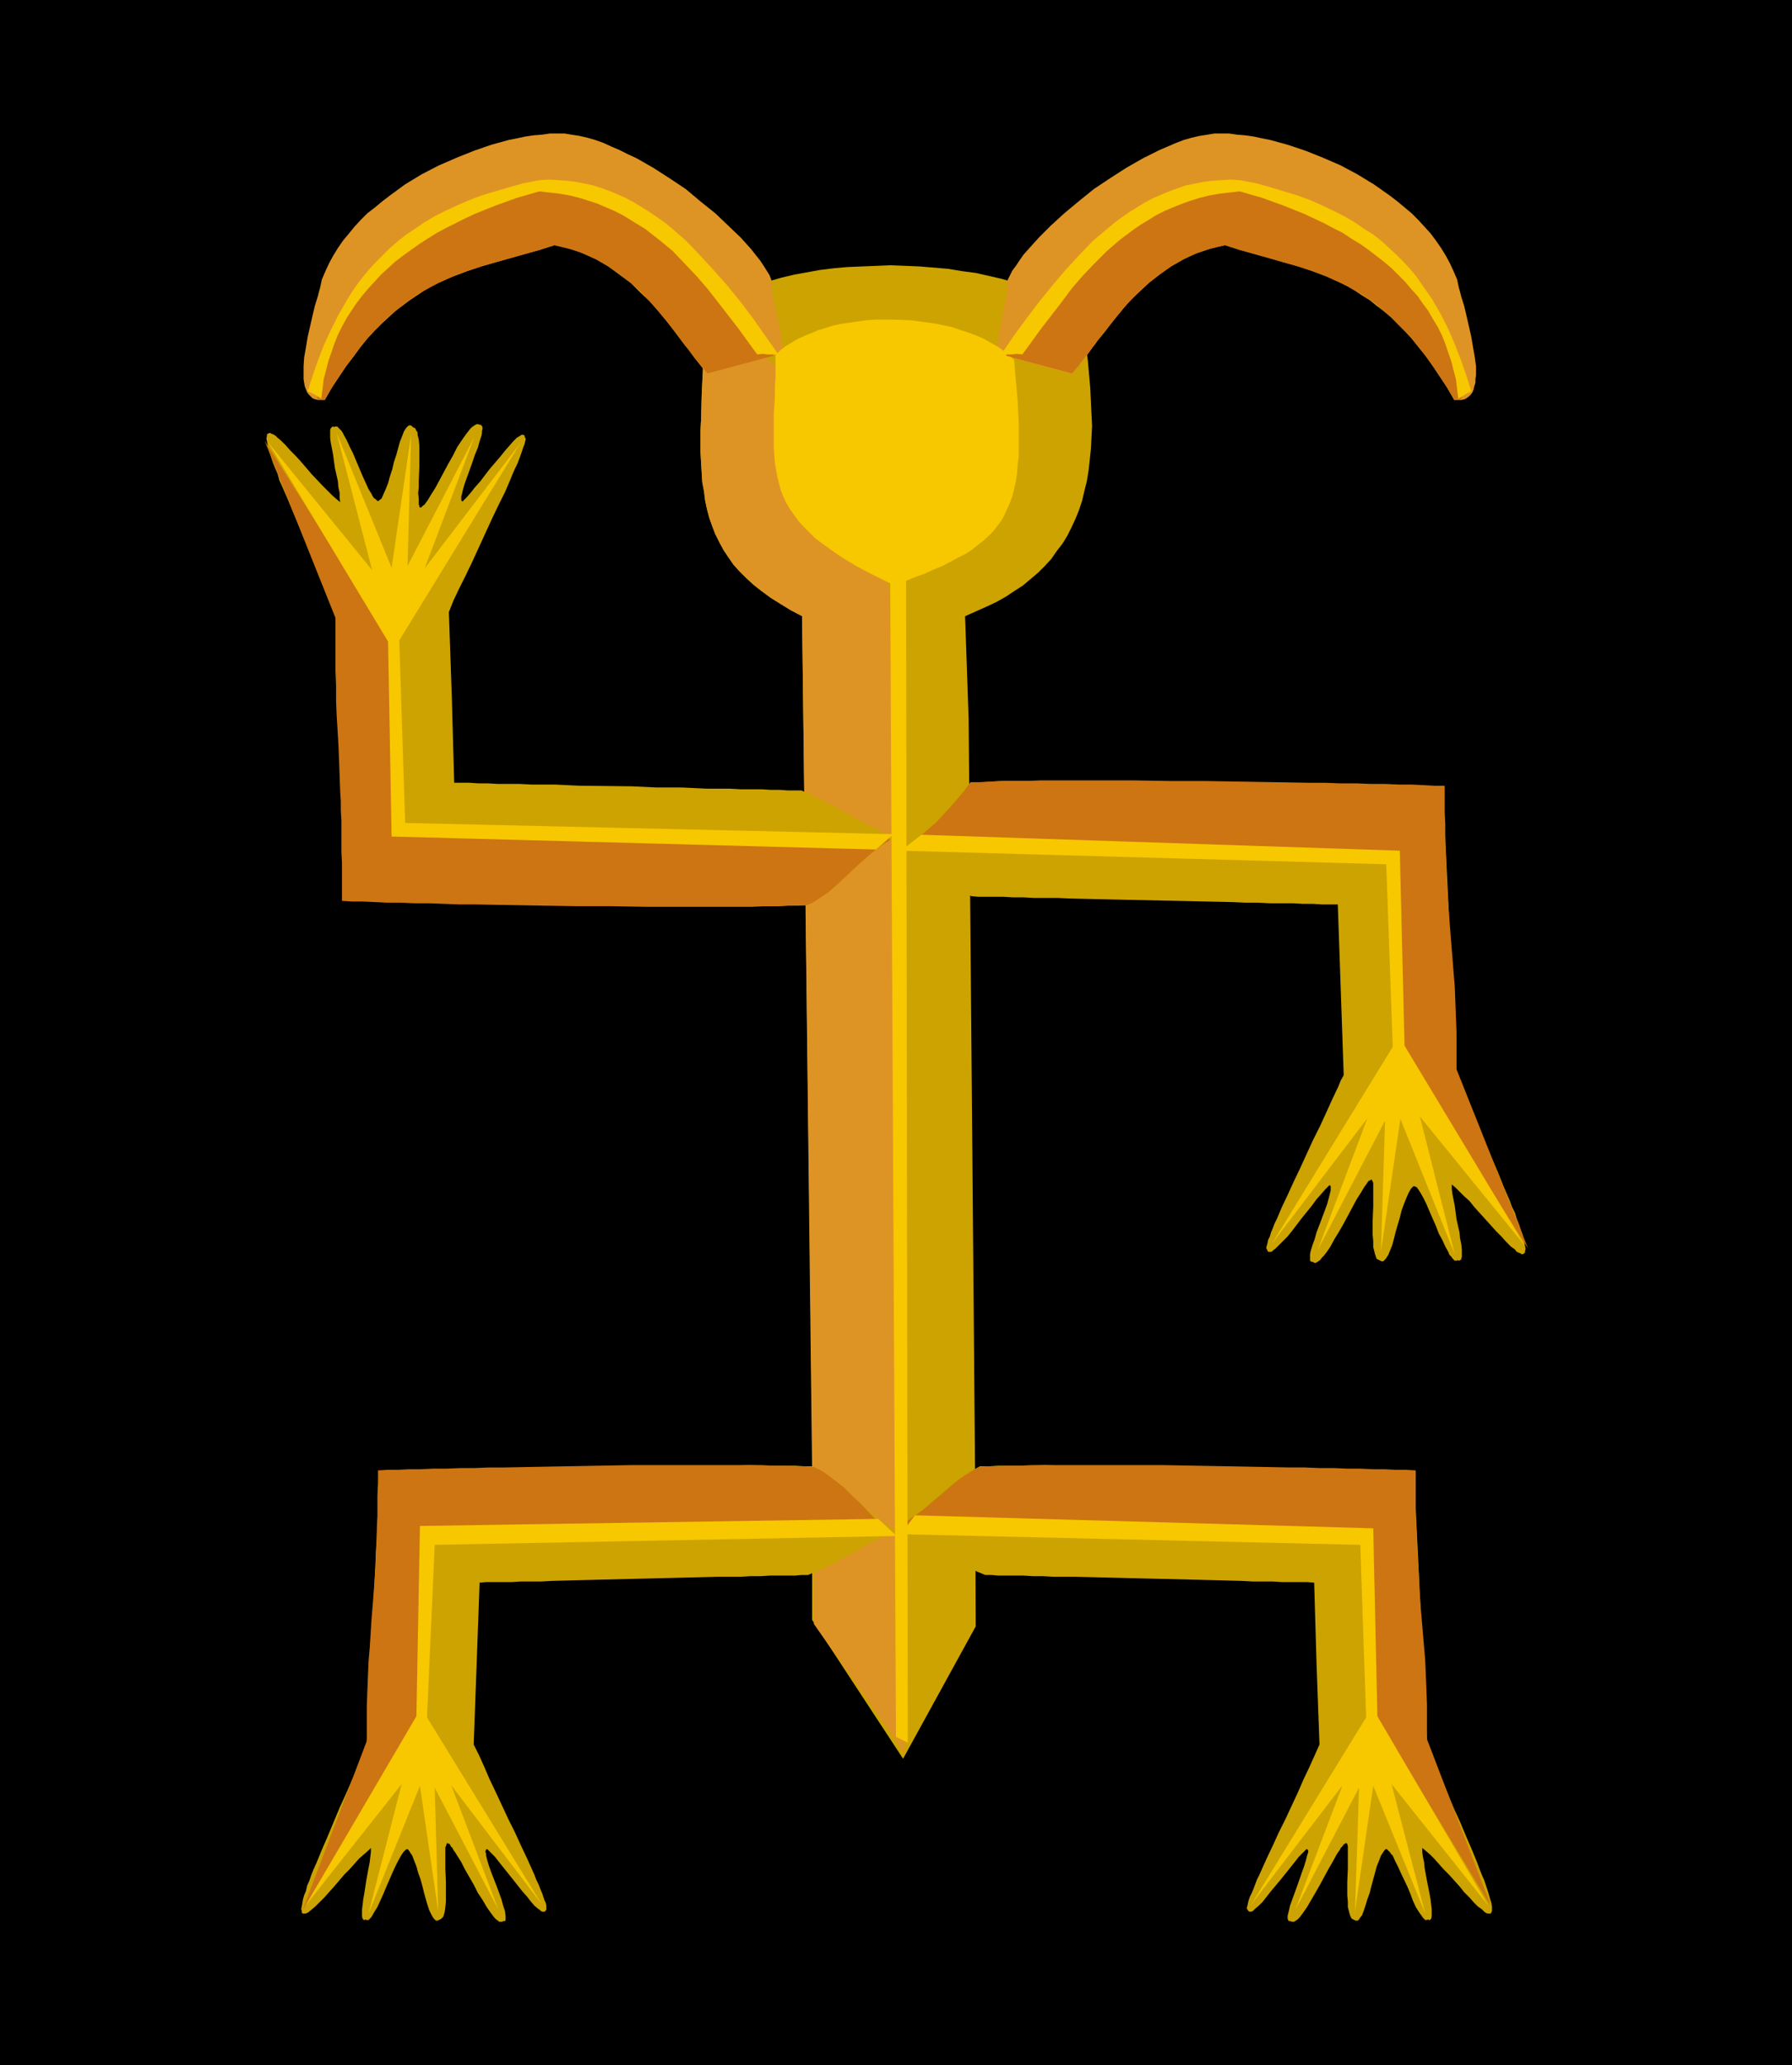 <?xml version="1.0" encoding="UTF-8" standalone="no"?>
<svg
   version="1.0"
   width="129.724mm"
   height="149.465mm"
   id="svg23"
   sodipodi:docname="Figure 04.wmf"
   xmlns:inkscape="http://www.inkscape.org/namespaces/inkscape"
   xmlns:sodipodi="http://sodipodi.sourceforge.net/DTD/sodipodi-0.dtd"
   xmlns="http://www.w3.org/2000/svg"
   xmlns:svg="http://www.w3.org/2000/svg">
  <sodipodi:namedview
     id="namedview23"
     pagecolor="#ffffff"
     bordercolor="#000000"
     borderopacity="0.25"
     inkscape:showpageshadow="2"
     inkscape:pageopacity="0.0"
     inkscape:pagecheckerboard="0"
     inkscape:deskcolor="#d1d1d1"
     inkscape:document-units="mm" />
  <defs
     id="defs1">
    <pattern
       id="WMFhbasepattern"
       patternUnits="userSpaceOnUse"
       width="6"
       height="6"
       x="0"
       y="0" />
  </defs>
  <path
     style="fill:#000000;fill-opacity:1;fill-rule:evenodd;stroke:none"
     d="M 0,0 H 490.294 V 564.908 H 0 Z"
     id="path1" />
  <path
     style="fill:#cca300;fill-opacity:1;fill-rule:evenodd;stroke:none"
     d="m 219.776,195.035 -0.323,-26.5 -3.07,-1.616 -2.909,-1.777 -2.586,-1.616 -2.424,-1.777 -2.262,-1.777 -1.939,-1.777 -1.939,-1.939 -1.616,-1.777 -1.454,-2.101 -1.293,-1.939 -1.131,-2.101 -1.131,-2.262 -0.808,-2.101 -0.808,-2.262 -0.646,-2.424 -0.485,-2.262 -0.323,-2.585 -0.485,-2.585 -0.162,-2.585 -0.162,-2.747 -0.162,-2.909 v -5.817 l 0.162,-3.07 0.162,-6.625 0.162,-3.393 0.162,-3.393 0.162,-3.716 0.162,-3.716 0.162,-3.716 0.162,-4.04 1.778,-1.616 1.939,-1.616 2.424,-1.454 2.424,-1.293 2.909,-1.131 2.909,-1.131 3.07,-0.97 3.394,-0.97 3.394,-0.808 3.555,-0.646 3.555,-0.646 3.878,-0.485 3.717,-0.323 3.878,-0.162 4.04,-0.162 3.878,-0.162 4.04,0.162 3.878,0.162 3.878,0.323 3.878,0.323 3.878,0.646 3.717,0.485 3.555,0.808 3.555,0.808 3.394,0.97 3.232,0.97 3.07,1.293 2.747,1.293 2.747,1.454 2.424,1.454 2.262,1.616 2.101,1.777 0.646,4.04 0.485,4.04 0.485,3.716 0.323,3.716 0.323,3.716 0.162,3.555 0.162,3.393 0.162,3.232 -0.162,3.232 -0.162,3.07 -0.323,3.07 -0.323,2.909 -0.485,2.909 -0.646,2.585 -0.646,2.747 -0.808,2.424 -0.97,2.424 -1.131,2.424 -1.131,2.262 -1.293,2.101 -1.616,2.101 -1.454,2.101 -1.778,1.939 -1.778,1.777 -2.101,1.777 -2.101,1.777 -2.262,1.454 -2.424,1.616 -2.586,1.454 -2.747,1.293 -2.909,1.293 -2.909,1.293 0.97,28.116 1.778,207.801 0.162,40.397 -19.877,36.195 -24.886,-37.973 V 424.812 l 0.162,-20.36 z"
     id="path2" />
  <path
     style="fill:#de9424;fill-opacity:1;fill-rule:evenodd;stroke:none"
     d="m 272.78,96.629 0.162,-2.585 0.323,-2.424 0.97,-5.009 0.97,-4.848 0.485,-2.585 v -2.585 l 0.646,-1.293 0.646,-1.293 0.97,-1.293 0.97,-1.454 1.131,-1.616 1.293,-1.454 1.454,-1.616 1.454,-1.616 1.616,-1.616 1.616,-1.616 3.717,-3.393 3.878,-3.232 4.202,-3.393 4.363,-2.909 4.525,-2.909 4.525,-2.585 2.262,-1.131 2.262,-1.131 2.262,-0.97 2.262,-0.97 2.101,-0.808 2.262,-0.646 2.101,-0.485 2.101,-0.323 1.939,-0.323 h 2.101 1.939 l 2.262,0.323 2.101,0.162 2.262,0.323 2.262,0.485 2.424,0.485 4.686,1.293 4.848,1.616 4.848,1.939 4.848,2.101 4.525,2.424 4.525,2.747 4.363,3.07 2.101,1.616 1.939,1.616 1.939,1.616 1.778,1.777 1.778,1.939 1.616,1.777 1.454,1.939 1.454,2.101 1.293,2.101 1.131,2.101 0.97,2.101 0.97,2.262 0.485,2.262 0.323,1.131 0.323,1.293 0.808,2.585 0.646,2.747 1.293,5.656 0.485,2.909 0.485,2.747 0.323,2.424 v 2.424 l -0.162,1.131 v 0.97 l -0.323,0.97 -0.162,0.808 -0.323,0.808 -0.485,0.646 -0.485,0.485 -0.646,0.485 -0.646,0.323 -0.808,0.162 h -0.97 -0.97 l -1.939,-3.393 -1.939,-2.909 -1.939,-2.909 -1.939,-2.747 -1.939,-2.424 -1.939,-2.424 -1.939,-2.101 -1.939,-1.939 -1.778,-1.777 -2.101,-1.777 -1.939,-1.454 -1.778,-1.454 -2.101,-1.293 -1.939,-1.293 -1.939,-1.131 -1.939,-0.97 -3.878,-1.777 -3.878,-1.454 -3.878,-1.293 -4.04,-1.131 -3.878,-1.131 -4.04,-1.131 -4.04,-1.131 -4.04,-1.293 -2.101,0.485 -1.939,0.485 -1.939,0.646 -1.939,0.646 -1.778,0.808 -1.778,0.808 -3.394,1.939 -3.07,2.262 -2.909,2.262 -2.747,2.585 -2.586,2.424 -2.262,2.747 -2.262,2.747 -2.101,2.747 -2.101,2.585 -0.97,1.293 -0.808,1.131 -1.778,2.424 -1.778,2.262 -1.616,1.939 -10.342,-2.747 z"
     id="path3" />
  <path
     style="fill:#de9424;fill-opacity:1;fill-rule:evenodd;stroke:none"
     d="m 214.12,96.629 -0.162,-2.585 -0.323,-2.424 -0.97,-5.009 -1.131,-4.848 -0.323,-2.585 -0.162,-2.585 -0.485,-1.293 -0.808,-1.293 -0.808,-1.293 -0.97,-1.454 -1.293,-1.616 -1.131,-1.454 -1.454,-1.616 -1.454,-1.616 -3.394,-3.232 -3.555,-3.393 -4.04,-3.232 -4.04,-3.393 -4.363,-2.909 -4.525,-2.909 -4.525,-2.585 -2.424,-1.131 -2.262,-1.131 -2.262,-0.97 -2.101,-0.97 -2.262,-0.808 -2.262,-0.646 -2.101,-0.485 -2.101,-0.323 -1.939,-0.323 h -1.939 -2.101 l -2.262,0.323 -2.101,0.162 -2.262,0.323 -2.262,0.485 -2.424,0.485 -4.686,1.293 -4.686,1.616 -4.848,1.939 -4.848,2.101 -4.686,2.424 -4.525,2.747 -4.202,3.07 -2.101,1.616 -1.939,1.616 -2.101,1.616 -1.778,1.777 -1.778,1.939 -1.454,1.777 -1.616,1.939 -1.454,2.101 -1.293,2.101 -1.131,2.101 -0.97,2.101 -0.97,2.262 -0.485,2.262 -0.323,1.131 -0.323,1.293 -0.808,2.585 -0.646,2.747 -1.293,5.656 -0.485,2.909 -0.485,2.747 -0.162,2.424 v 2.424 1.131 l 0.162,0.97 0.162,0.97 0.323,0.808 0.323,0.808 0.485,0.646 0.485,0.485 0.485,0.485 0.808,0.323 0.808,0.162 h 0.808 0.97 l 1.939,-3.393 1.939,-2.909 1.939,-2.909 2.101,-2.747 1.778,-2.424 1.939,-2.424 1.939,-2.101 1.939,-1.939 1.939,-1.777 1.939,-1.777 1.939,-1.454 1.939,-1.454 1.939,-1.293 1.939,-1.293 1.939,-1.131 1.939,-0.97 4.04,-1.777 3.878,-1.454 3.878,-1.293 3.878,-1.131 4.04,-1.131 4.04,-1.131 4.04,-1.131 4.04,-1.293 2.101,0.485 1.939,0.485 1.939,0.646 1.939,0.646 1.778,0.808 1.778,0.808 3.232,1.939 3.07,2.262 3.07,2.262 2.586,2.585 2.586,2.424 2.424,2.747 2.262,2.747 2.101,2.747 1.939,2.585 0.97,1.293 0.97,1.131 1.778,2.424 1.778,2.262 1.616,1.939 10.181,-2.747 z"
     id="path4" />
  <path
     style="fill:#de9424;fill-opacity:1;fill-rule:evenodd;stroke:none"
     d="m 219.776,195.035 -0.323,-26.5 -3.07,-1.616 -2.909,-1.777 -2.586,-1.616 -2.424,-1.777 -2.262,-1.777 -1.939,-1.777 -1.939,-1.939 -1.616,-1.777 -1.454,-2.101 -1.293,-1.939 -1.131,-2.101 -1.131,-2.262 -0.808,-2.101 -0.808,-2.262 -0.646,-2.424 -0.485,-2.262 -0.323,-2.585 -0.485,-2.585 -0.162,-2.585 -0.162,-2.747 -0.162,-2.909 v -5.817 l 0.162,-3.07 0.162,-6.625 0.162,-3.393 0.162,-3.393 0.162,-3.716 0.162,-3.716 0.162,-3.716 0.162,-4.04 39.592,28.601 12.443,53.808 0.97,28.116 1.131,247.551 0.485,35.388 -24.886,-35.388 z"
     id="path5" />
  <path
     style="fill:#f7c700;fill-opacity:1;fill-rule:evenodd;stroke:none"
     d="m 277.467,98.406 0.323,3.878 0.323,3.716 0.323,3.555 0.162,3.393 0.162,3.232 v 2.909 2.909 2.585 l -0.323,2.585 -0.162,2.262 -0.323,2.262 -0.485,2.101 -0.485,1.939 -0.646,1.777 -0.808,1.777 -0.808,1.777 -0.808,1.454 -1.131,1.454 -1.131,1.454 -1.293,1.293 -1.454,1.293 -1.454,1.131 -1.616,1.293 -1.778,1.131 -1.939,0.97 -2.101,1.131 -2.101,1.131 -2.424,0.97 -2.424,1.131 -2.747,0.97 -2.747,1.131 -2.909,1.131 -3.555,-1.777 -3.232,-1.616 -3.07,-1.616 -2.747,-1.616 -2.586,-1.616 -2.262,-1.616 -2.262,-1.616 -1.939,-1.454 -1.616,-1.616 -1.616,-1.616 -1.454,-1.616 -1.131,-1.616 -1.131,-1.616 -0.97,-1.616 -0.808,-1.777 -0.646,-1.616 -0.485,-1.777 -0.485,-1.939 -0.646,-3.716 -0.162,-2.101 -0.162,-2.101 v -2.101 -2.101 -2.262 -2.424 l 0.162,-2.585 0.162,-2.585 v -2.585 l 0.162,-2.747 v -3.07 -2.909 l 1.293,-1.293 1.454,-1.131 1.616,-0.97 1.616,-0.97 1.778,-0.808 1.939,-0.808 1.939,-0.808 2.101,-0.646 2.101,-0.646 2.262,-0.485 2.262,-0.323 2.262,-0.323 2.262,-0.323 2.424,-0.162 h 4.686 l 4.848,0.162 4.848,0.646 2.262,0.323 2.262,0.485 2.262,0.485 2.262,0.808 2.101,0.646 2.101,0.808 1.939,0.808 1.939,1.131 1.778,0.97 1.616,1.131 1.616,1.293 z"
     id="path6" />
  <path
     style="fill:#cca300;fill-opacity:1;fill-rule:evenodd;stroke:none"
     d="m 244.985,229.13 -3.232,-1.454 -3.232,-1.454 -6.464,-3.555 -6.302,-3.393 -3.232,-1.616 -3.232,-1.454 h -1.778 -1.939 l -2.262,-0.162 h -2.424 l -2.586,-0.162 h -2.747 -2.909 l -2.909,-0.162 h -3.07 -3.232 l -6.787,-0.323 H 179.699 l -6.949,-0.323 -14.221,-0.162 -6.787,-0.323 h -6.464 l -3.07,-0.162 h -3.07 -2.909 l -2.747,-0.162 h -2.586 l -2.424,-0.162 h -2.101 -2.101 l -0.646,-23.269 -0.808,-23.43 0.646,-1.616 0.646,-1.616 1.616,-3.393 1.778,-3.555 1.778,-3.716 1.778,-3.878 3.555,-7.756 1.778,-3.716 1.778,-3.555 1.454,-3.393 0.646,-1.616 0.646,-1.454 0.646,-1.293 0.485,-1.293 0.485,-1.293 0.323,-0.97 0.323,-0.97 0.323,-0.808 0.162,-0.646 0.162,-0.646 v -0.323 l -0.162,-0.162 -0.162,-0.485 v -0.162 l -0.323,-0.162 h -0.323 -0.162 l -0.485,0.323 -0.808,0.485 -0.97,0.97 -1.131,1.293 -1.131,1.293 -1.293,1.616 -2.909,3.393 -2.586,3.393 -1.454,1.616 -1.131,1.454 -1.131,1.293 -1.131,1.131 -0.162,-0.162 -0.162,-0.162 v -0.323 -0.323 -0.485 l 0.162,-0.485 0.323,-1.454 0.485,-1.616 0.646,-1.777 1.454,-4.04 0.646,-1.939 0.808,-1.939 0.485,-1.777 0.485,-1.454 0.162,-0.808 v -0.485 l 0.162,-0.646 v -0.323 l -0.162,-0.485 -0.162,-0.162 -0.162,-0.162 h -0.323 l -0.323,-0.162 h -0.485 l -0.323,0.162 -0.485,0.323 -0.485,0.323 -0.485,0.485 -0.485,0.646 -0.646,0.808 -1.131,1.616 -1.293,1.939 -1.131,2.262 -1.293,2.262 -2.424,4.524 -1.131,2.101 -1.131,1.777 -0.485,0.808 -0.485,0.808 -0.485,0.646 -0.323,0.485 -0.485,0.323 -0.323,0.323 -0.162,0.162 h -0.323 l -0.162,-0.162 v -0.323 l -0.162,-0.323 v -0.485 -1.131 l -0.162,-1.454 0.162,-1.616 v -1.777 l 0.162,-3.878 v -3.878 -1.939 l -0.162,-1.616 -0.323,-1.293 v -0.646 l -0.323,-0.485 -0.162,-0.323 -0.162,-0.323 -0.323,-0.162 -0.323,-0.162 -0.323,-0.323 -0.323,-0.162 h -0.323 l -0.323,0.162 -0.162,0.162 -0.323,0.323 -0.646,0.97 -0.485,1.293 -0.646,1.616 -0.485,1.777 -0.485,1.777 -0.646,1.939 -0.485,2.101 -0.646,1.939 -0.485,1.777 -0.646,1.616 -0.646,1.454 -0.485,1.131 -0.485,0.323 -0.323,0.323 h -0.323 l -0.162,-0.162 -0.323,-0.323 -0.485,-0.323 -0.323,-0.485 -0.323,-0.646 -0.808,-1.293 -0.808,-1.777 -0.808,-1.777 -1.778,-4.201 -0.808,-1.939 -0.97,-1.939 -0.808,-1.777 -0.808,-1.454 -0.323,-0.646 -0.323,-0.485 -0.485,-0.485 -0.323,-0.323 -0.323,-0.323 h -0.323 -0.323 l -0.162,0.162 -0.323,-0.162 h -0.162 l -0.162,0.162 -0.162,0.162 -0.162,0.162 -0.162,0.485 v 0.808 1.293 l 0.162,1.293 0.323,1.616 0.323,1.777 0.485,3.555 0.808,3.555 0.162,1.777 0.323,1.454 v 1.454 l 0.162,1.131 -0.97,-0.808 -1.131,-0.97 -1.293,-1.293 -1.293,-1.293 -3.07,-3.232 -2.909,-3.393 -1.454,-1.616 -1.454,-1.454 -1.293,-1.454 -1.293,-1.293 -0.97,-0.808 -0.485,-0.485 -0.485,-0.323 -0.323,-0.162 -0.485,-0.162 -0.162,-0.162 h -0.323 l -0.323,0.162 -0.323,0.162 v 0.485 l -0.162,0.646 0.162,0.808 0.162,0.808 0.162,1.131 0.485,1.131 0.323,1.293 0.485,1.454 0.646,1.616 0.646,1.454 0.485,1.777 0.808,1.777 1.616,3.716 1.616,3.878 3.555,8.241 1.778,4.201 1.778,3.878 1.454,3.878 1.616,3.555 0.485,1.616 0.646,1.616 3.717,77.723 2.747,0.162 h 2.909 l 3.232,0.162 h 3.394 l 3.717,0.162 3.717,0.162 3.878,0.162 h 4.04 l 4.363,0.162 4.202,0.162 8.888,0.323 9.211,0.162 9.211,0.323 9.211,0.162 9.05,0.162 h 4.525 l 4.202,0.162 h 4.363 4.04 15.029 3.232 l 2.909,-0.162 h 2.909 l 2.424,-0.162 1.616,-0.808 1.454,-0.97 1.616,-0.97 1.454,-1.131 2.909,-2.585 3.07,-2.747 2.909,-2.747 2.909,-2.585 1.454,-1.131 1.616,-0.97 1.454,-0.97 z"
     id="path7" />
  <path
     style="fill:#cca300;fill-opacity:1;fill-rule:evenodd;stroke:none"
     d="m 245.47,232.362 1.454,0.646 1.454,0.646 2.586,1.616 2.424,1.616 4.525,3.555 2.262,1.777 1.293,0.808 1.293,0.808 1.454,0.646 1.616,0.646 1.778,0.162 h 2.101 2.262 2.424 l 2.747,0.162 h 2.909 l 2.909,0.162 h 3.232 3.394 l 3.394,0.162 7.11,0.162 7.272,0.162 7.595,0.162 7.595,0.162 7.434,0.162 7.272,0.162 3.555,0.162 h 3.394 l 3.232,0.162 h 3.232 3.07 l 2.747,0.162 h 2.747 l 2.424,0.162 h 2.262 2.101 l 0.808,23.269 0.808,23.43 -0.808,1.454 -0.646,1.616 -1.616,3.393 -1.616,3.555 -1.778,3.878 -1.939,3.878 -1.778,3.878 -1.778,3.878 -1.778,3.716 -1.616,3.555 -1.616,3.393 -1.293,3.07 -0.646,1.293 -0.485,1.293 -0.485,1.131 -0.323,1.131 -0.485,0.97 -0.162,0.808 -0.162,0.646 -0.162,0.485 v 0.323 l 0.162,0.323 0.162,0.323 0.162,0.323 h 0.162 0.323 0.323 l 0.323,-0.162 0.323,-0.323 0.485,-0.323 0.97,-0.97 1.131,-1.131 1.293,-1.293 1.293,-1.616 2.586,-3.393 2.747,-3.393 1.293,-1.777 1.293,-1.454 1.131,-1.293 1.131,-1.131 0.162,0.162 0.162,0.162 v 0.323 0.323 0.485 l -0.162,0.646 -0.323,1.293 -0.485,1.777 -0.646,1.777 -1.454,3.878 -0.808,2.101 -0.485,1.777 -0.646,1.777 -0.485,1.616 -0.162,0.808 v 0.485 0.97 0.323 l 0.162,0.162 0.323,0.162 h 0.323 l 0.162,0.162 0.485,0.162 0.323,-0.162 0.485,-0.323 0.485,-0.323 0.485,-0.646 0.485,-0.485 0.646,-0.808 1.131,-1.616 1.131,-2.101 1.293,-2.101 1.293,-2.262 2.424,-4.524 1.131,-2.101 1.131,-1.777 0.485,-0.808 0.485,-0.808 0.485,-0.646 0.323,-0.485 0.323,-0.485 0.485,-0.162 0.162,-0.162 h 0.323 v 0.162 l 0.162,0.323 0.162,0.323 v 0.485 0.97 3.232 1.777 l -0.162,3.878 v 3.878 l 0.162,1.777 v 1.616 l 0.323,1.293 0.162,0.646 0.162,0.485 0.162,0.485 0.162,0.323 0.323,0.162 0.323,0.162 0.323,0.162 0.323,0.162 h 0.323 0.162 l 0.323,-0.323 0.323,-0.323 0.646,-0.97 0.485,-1.131 0.646,-1.616 0.485,-1.777 0.485,-1.939 1.131,-3.878 0.485,-1.939 0.646,-1.777 0.646,-1.616 0.646,-1.454 0.646,-1.131 0.323,-0.323 0.323,-0.323 h 0.323 l 0.323,0.162 0.323,0.162 0.323,0.485 0.323,0.485 0.323,0.485 0.808,1.454 0.808,1.616 0.808,1.939 1.778,4.04 0.808,2.101 0.97,1.777 0.808,1.777 0.808,1.454 0.323,0.808 0.485,0.485 0.323,0.485 0.323,0.323 0.323,0.323 h 0.323 0.323 l 0.162,-0.162 0.323,0.162 h 0.162 l 0.162,-0.162 0.323,-0.162 v -0.323 l 0.162,-0.323 v -0.97 -1.131 l -0.162,-1.454 -0.323,-1.616 -0.162,-1.616 -0.808,-3.555 -0.485,-3.716 -0.323,-1.616 -0.323,-1.616 -0.162,-1.293 v -1.293 l 0.97,0.808 1.131,1.131 1.293,1.293 1.454,1.293 1.293,1.616 1.454,1.616 3.07,3.393 1.454,1.616 1.454,1.454 1.293,1.454 1.293,1.293 1.131,0.808 0.323,0.485 0.485,0.323 0.485,0.162 0.323,0.162 0.162,0.162 h 0.323 l 0.323,-0.162 0.323,-0.323 V 342.241 l 0.162,-0.646 -0.162,-0.808 -0.162,-0.808 -0.323,-1.131 -0.162,-1.131 -0.485,-1.293 -0.485,-1.454 -0.646,-1.616 -0.485,-1.616 -0.808,-1.616 -0.646,-1.777 -1.616,-3.716 -1.616,-4.04 -1.778,-4.04 -1.778,-4.04 -1.778,-4.201 -1.778,-3.878 -1.616,-3.878 -1.454,-3.555 -0.646,-1.777 -0.485,-1.454 -3.717,-77.723 -2.747,-0.162 h -2.909 l -3.232,-0.162 h -3.394 l -3.717,-0.323 h -3.717 l -3.878,-0.162 -4.202,-0.162 -4.202,-0.162 h -4.363 l -8.888,-0.323 -9.05,-0.162 -9.211,-0.323 -9.373,-0.162 -9.05,-0.162 -4.363,-0.162 h -4.363 -4.202 -4.202 -14.867 -3.232 -2.909 l -2.909,0.162 -2.424,0.162 -1.616,0.646 -1.454,0.97 -1.616,1.131 -1.454,1.131 -2.909,2.585 -2.909,2.747 -3.07,2.585 -2.909,2.585 -1.454,1.293 -1.454,0.97 -1.616,0.97 z"
     id="path8" />
  <path
     style="fill:#cca300;fill-opacity:1;fill-rule:evenodd;stroke:none"
     d="m 245.47,418.672 2.909,1.293 3.07,1.454 5.979,3.393 6.141,3.232 2.909,1.454 3.07,1.293 h 1.778 l 1.778,0.162 h 2.262 2.262 2.424 l 2.586,0.162 h 2.747 l 2.747,0.162 h 3.07 2.909 l 6.464,0.162 6.464,0.162 6.787,0.162 13.251,0.323 6.464,0.162 6.141,0.162 3.07,0.162 h 2.747 2.747 l 2.586,0.162 h 2.424 2.262 2.101 l 1.939,0.162 0.646,22.137 0.808,22.137 -1.293,2.909 -1.454,3.232 -1.616,3.393 -1.616,3.716 -3.394,7.271 -1.778,3.555 -1.616,3.555 -1.616,3.393 -1.454,3.232 -0.646,1.454 -0.646,1.293 -0.485,1.293 -0.485,1.293 -0.485,1.131 -0.485,0.97 -0.323,0.97 -0.162,0.646 -0.162,0.808 -0.162,0.485 v 0.323 l 0.162,0.162 0.162,0.323 0.162,0.162 0.162,0.162 h 0.162 0.323 l 0.485,-0.162 0.323,-0.323 0.323,-0.323 0.97,-0.808 1.131,-1.131 1.131,-1.454 1.131,-1.454 2.586,-3.07 2.586,-3.232 1.293,-1.616 1.131,-1.454 1.131,-1.131 0.97,-0.97 h 0.162 l 0.162,0.162 0.162,0.323 v 0.323 l -0.162,0.485 -0.162,0.485 -0.323,1.293 -0.485,1.616 -0.646,1.777 -1.293,3.716 -0.646,1.777 -0.646,1.777 -0.646,1.777 -0.323,1.454 -0.162,0.646 -0.162,0.646 v 0.485 0.323 l 0.162,0.323 0.162,0.323 h 0.162 0.323 l 0.323,0.162 h 0.323 0.323 l 0.485,-0.323 0.485,-0.323 0.485,-0.485 0.485,-0.646 0.485,-0.646 1.131,-1.616 1.131,-1.939 1.131,-1.939 1.293,-2.262 2.262,-4.201 1.131,-1.939 0.97,-1.777 0.485,-0.808 0.485,-0.646 0.323,-0.646 0.485,-0.485 0.323,-0.485 0.323,-0.162 0.162,-0.162 h 0.323 l 0.162,0.162 v 0.162 l 0.162,0.485 v 0.323 1.131 1.454 1.454 1.777 l -0.162,3.716 v 3.555 l 0.162,1.777 v 1.454 l 0.323,1.293 0.323,1.131 0.162,0.323 0.162,0.323 0.162,0.162 0.323,0.162 0.323,0.162 0.323,0.162 h 0.323 0.323 l 0.323,-0.323 0.162,-0.323 0.646,-0.808 0.485,-1.293 0.485,-1.454 0.485,-1.616 0.646,-1.777 0.485,-1.939 0.485,-1.777 0.485,-1.777 0.485,-1.777 0.646,-1.616 0.485,-1.293 0.646,-0.97 0.323,-0.485 0.323,-0.323 h 0.323 l 0.162,0.162 0.323,0.323 0.323,0.323 0.323,0.485 0.485,0.485 0.646,1.454 0.808,1.616 0.808,1.777 1.778,3.716 0.808,1.939 0.646,1.777 0.808,1.777 0.808,1.293 0.808,1.131 0.323,0.485 0.323,0.323 0.323,0.323 h 0.162 0.323 l 0.323,-0.162 0.162,0.162 h 0.323 l 0.162,-0.162 0.162,-0.162 0.162,-0.646 v -0.808 -1.131 l -0.162,-1.293 -0.162,-1.454 -0.323,-1.777 -0.646,-3.232 -0.646,-3.555 -0.162,-1.616 -0.323,-1.454 -0.162,-1.293 v -1.131 l 0.97,0.808 1.131,0.97 1.131,1.131 1.293,1.454 1.293,1.454 1.454,1.454 2.909,3.232 1.293,1.616 1.454,1.454 1.131,1.293 1.131,1.131 1.131,0.808 0.808,0.808 0.323,0.162 0.323,0.162 h 0.323 0.162 0.485 l 0.162,-0.323 0.162,-0.323 v -0.646 -0.646 l -0.162,-0.97 -0.323,-0.97 -0.323,-1.131 -0.323,-1.131 -0.485,-1.454 -0.485,-1.454 -0.646,-1.454 -0.646,-1.616 -0.646,-1.777 -1.454,-3.555 -1.616,-3.716 -1.616,-3.878 -1.778,-3.878 -1.616,-3.878 -1.616,-3.716 -0.808,-1.777 -0.646,-1.777 -1.454,-3.555 -0.646,-1.616 -0.485,-1.454 -3.555,-73.522 h -2.586 l -2.747,-0.162 -3.07,-0.162 h -3.232 l -3.394,-0.162 -3.555,-0.162 h -3.717 l -3.878,-0.162 -4.04,-0.162 -4.04,-0.162 -8.403,-0.162 -8.726,-0.323 -17.453,-0.323 -8.565,-0.162 -8.403,-0.162 h -4.04 -7.595 l -3.555,-0.162 -3.555,0.162 h -3.232 -3.07 -2.909 l -2.586,0.162 h -2.424 l -1.454,0.808 -1.454,0.97 -1.454,0.97 -1.454,1.131 -2.747,2.424 -2.747,2.585 -2.909,2.585 -2.747,2.424 -1.454,1.131 -1.454,0.97 -1.293,0.808 z"
     id="path9" />
  <path
     style="fill:#cca300;fill-opacity:1;fill-rule:evenodd;stroke:none"
     d="m 245.309,418.672 -2.909,1.293 -3.07,1.454 -6.141,3.393 -5.979,3.232 -3.07,1.454 -3.07,1.293 h -1.778 l -1.778,0.162 h -2.101 -2.262 -2.424 l -2.586,0.162 h -2.747 l -2.747,0.162 h -3.07 -3.07 l -6.302,0.162 -6.464,0.162 -6.787,0.162 -13.251,0.323 -6.464,0.162 -6.141,0.162 -3.07,0.162 h -2.747 -2.747 l -2.586,0.162 h -2.424 -2.262 -2.262 l -1.778,0.162 -1.616,44.275 1.454,2.909 1.454,3.232 1.454,3.393 1.778,3.716 3.394,7.271 1.778,3.555 1.616,3.555 1.616,3.393 1.454,3.232 0.646,1.454 0.485,1.293 0.646,1.293 0.485,1.293 0.485,1.131 0.323,0.97 0.323,0.97 0.323,0.646 0.162,0.808 v 0.485 0.323 0.162 l -0.162,0.323 -0.162,0.162 -0.162,0.162 h -0.323 -0.323 l -0.323,-0.162 -0.323,-0.323 -0.485,-0.323 -0.97,-0.808 -0.97,-1.131 -1.131,-1.454 -1.293,-1.454 -2.424,-3.07 -2.586,-3.232 -1.293,-1.616 -1.131,-1.454 -1.131,-1.131 -0.97,-0.97 h -0.162 l -0.162,0.162 -0.162,0.323 v 0.323 l 0.162,0.485 v 0.485 l 0.323,1.293 0.485,1.616 0.646,1.777 1.454,3.716 0.646,1.777 0.646,1.777 0.485,1.777 0.485,1.454 0.162,1.293 v 0.808 0.323 l -0.162,0.323 h -0.162 -0.323 l -0.323,0.162 h -0.323 -0.485 l -0.323,-0.323 -0.485,-0.323 -0.485,-0.485 -0.485,-0.646 -0.485,-0.646 -1.131,-1.616 -1.131,-1.939 -1.293,-1.939 -1.131,-2.262 -2.424,-4.201 -0.97,-1.939 -1.131,-1.777 -0.485,-0.808 -0.485,-0.646 -0.323,-0.646 -0.485,-0.485 -0.162,-0.485 -0.323,-0.162 -0.323,-0.162 h -0.162 l -0.162,0.162 v 0.162 l -0.162,0.485 -0.162,0.323 v 1.131 1.454 1.454 1.777 l 0.162,3.716 v 3.555 1.777 l -0.162,1.454 -0.162,1.293 -0.323,1.131 -0.162,0.323 -0.323,0.323 -0.162,0.162 -0.323,0.162 -0.323,0.162 -0.323,0.162 h -0.162 -0.323 l -0.323,-0.323 -0.323,-0.323 -0.485,-0.808 -0.646,-1.293 -0.485,-1.454 -0.485,-1.616 -0.485,-1.777 -0.485,-1.939 -0.485,-1.777 -0.646,-1.777 -0.485,-1.777 -0.646,-1.616 -0.485,-1.293 -0.646,-0.97 -0.323,-0.485 -0.323,-0.323 h -0.162 l -0.323,0.162 -0.323,0.323 -0.323,0.323 -0.323,0.485 -0.323,0.485 -0.808,1.454 -0.808,1.616 -0.808,1.777 -1.616,3.716 -0.808,1.939 -0.808,1.777 -0.808,1.777 -0.808,1.293 -0.646,1.131 -0.323,0.485 -0.323,0.323 -0.323,0.323 h -0.323 -0.323 l -0.162,-0.162 -0.323,0.162 h -0.162 l -0.162,-0.162 -0.162,-0.162 -0.162,-0.646 v -0.808 -1.131 l 0.162,-1.293 0.162,-1.454 0.323,-1.777 0.485,-3.232 0.646,-3.555 0.323,-1.616 0.162,-1.454 0.162,-1.293 v -1.131 l -0.808,0.808 -1.131,0.97 -1.293,1.131 -1.293,1.454 -1.293,1.454 -1.454,1.454 -2.747,3.232 -1.454,1.616 -1.293,1.454 -1.293,1.293 -1.131,1.131 -0.97,0.808 -0.97,0.808 -0.323,0.162 -0.323,0.162 h -0.323 -0.162 -0.485 l -0.162,-0.323 v -0.323 l -0.162,-0.646 0.162,-0.646 0.162,-0.97 0.162,-0.97 0.323,-1.131 0.485,-1.131 0.323,-1.454 0.646,-1.454 0.485,-1.454 0.646,-1.616 0.808,-1.777 1.454,-3.555 1.616,-3.716 1.616,-3.878 1.616,-3.878 1.778,-3.878 1.616,-3.716 0.808,-1.777 0.646,-1.777 1.454,-3.555 0.646,-1.616 0.485,-1.454 3.555,-73.522 h 2.586 l 2.747,-0.162 3.07,-0.162 h 3.232 l 3.394,-0.162 3.555,-0.162 h 3.717 l 3.878,-0.162 3.878,-0.162 4.202,-0.162 8.403,-0.162 8.726,-0.323 17.453,-0.323 8.565,-0.162 8.242,-0.162 h 4.202 7.595 l 3.555,-0.162 3.555,0.162 h 3.232 3.07 2.909 l 2.586,0.162 h 2.424 l 1.454,0.808 1.454,0.97 1.293,0.97 1.616,1.131 2.747,2.424 2.747,2.585 2.909,2.585 2.747,2.424 1.454,1.131 1.293,0.97 1.454,0.808 z"
     id="path10" />
  <path
     style="fill:#cc7512;fill-opacity:1;fill-rule:evenodd;stroke:none"
     d="m 91.789,169.02 v 2.585 7.271 4.524 l 0.162,4.201 v 4.201 l 0.162,3.878 0.485,8.079 0.162,4.04 0.162,4.363 0.162,4.524 0.162,2.424 v 2.585 l 0.162,2.585 v 2.747 2.909 2.909 l 0.162,3.232 v 3.232 7.11 l 2.747,0.162 h 2.909 l 3.394,0.162 3.394,0.162 h 3.555 l 3.878,0.162 h 4.04 l 4.04,0.162 4.363,0.162 h 4.363 l 9.05,0.162 9.211,0.162 9.534,0.162 h 9.373 l 9.211,0.162 h 21.493 3.878 3.717 l 3.555,-0.162 h 3.232 l 3.07,-0.162 h 2.909 l 2.424,-0.162 1.454,-0.646 1.454,-0.97 1.454,-0.97 1.454,-0.97 2.747,-2.424 2.747,-2.585 2.747,-2.585 2.747,-2.424 2.747,-2.262 1.454,-0.97 1.454,-0.808 v -0.808 l -133.805,-2.909 -2.747,-51.061 -34.421,-54.616 z"
     id="path11" />
  <path
     style="fill:#cc7512;fill-opacity:1;fill-rule:evenodd;stroke:none"
     d="m 398.505,292.472 v -2.585 -5.009 -2.424 l -0.162,-4.363 -0.162,-4.363 -0.162,-4.04 -0.323,-3.878 -0.646,-8.079 -0.323,-4.04 -0.323,-4.363 -0.323,-4.524 -0.162,-2.585 -0.162,-2.424 v -2.585 l -0.162,-2.747 -0.162,-2.909 v -3.07 -3.07 l -0.162,-3.393 v -3.393 -3.716 h -2.747 l -3.07,-0.162 -3.232,-0.162 h -3.394 l -3.717,-0.162 h -3.878 l -4.04,-0.162 h -4.363 l -4.363,-0.162 h -4.363 l -9.373,-0.162 -9.534,-0.162 -9.696,-0.162 h -9.534 l -9.534,-0.162 h -4.525 -13.251 -4.202 -3.878 l -3.878,0.162 h -3.555 -3.232 l -3.07,0.162 -2.909,0.162 h -2.424 l -1.616,2.262 -1.778,2.101 -1.939,2.262 -1.939,2.101 -2.101,2.262 -2.262,1.939 -2.262,1.939 -2.101,1.616 -2.586,1.939 133.158,2.101 1.293,49.122 36.683,57.848 z"
     id="path12" />
  <path
     style="fill:#cc7512;fill-opacity:1;fill-rule:evenodd;stroke:none"
     d="m 390.425,475.712 v -2.585 -4.686 -2.262 l -0.162,-4.201 -0.162,-4.04 -0.162,-3.878 -0.323,-3.716 -0.646,-7.595 -0.323,-3.878 -0.323,-4.04 -0.162,-4.363 -0.162,-2.424 -0.162,-2.424 -0.162,-2.424 v -2.585 l -0.162,-2.747 -0.162,-2.909 v -2.909 -3.07 -3.393 -3.393 l -2.586,-0.162 h -2.909 l -3.07,-0.162 h -3.07 l -3.555,-0.162 h -3.555 l -3.717,-0.162 h -3.878 L 356.974,401.382 h -4.04 l -8.403,-0.162 -8.726,-0.162 -8.888,-0.162 -8.726,-0.162 h -8.726 -20.038 -3.555 -3.555 l -3.232,0.162 h -3.232 l -2.747,0.162 h -2.747 l -2.262,0.162 -1.454,0.646 -1.293,0.808 -2.747,1.777 -2.586,2.101 -2.586,2.262 -5.171,4.363 -2.747,1.939 -2.586,1.777 -0.162,1.777 126.209,1.131 2.262,47.507 32.805,54.293 z"
     id="path13" />
  <path
     style="fill:#cc7512;fill-opacity:1;fill-rule:evenodd;stroke:none"
     d="m 100.353,476.197 v -2.585 -2.424 -4.524 l 0.162,-4.363 0.162,-4.04 0.162,-3.878 0.323,-3.716 0.485,-7.756 0.323,-3.878 0.323,-4.201 0.323,-4.363 0.162,-2.262 v -2.424 l 0.162,-2.585 0.162,-2.585 v -2.747 l 0.162,-2.909 v -2.909 -3.07 l 0.162,-3.393 v -3.393 l 2.586,-0.162 h 2.747 l 3.07,-0.162 h 3.232 l 3.394,-0.162 h 3.717 l 3.717,-0.162 h 3.878 l 3.878,-0.162 h 4.202 l 8.403,-0.162 8.726,-0.162 8.726,-0.162 8.888,-0.162 h 8.726 20.038 3.555 3.555 l 3.232,0.162 h 3.07 l 2.909,0.162 h 2.586 l 2.424,0.162 1.293,0.646 1.454,0.808 1.293,0.97 1.293,0.97 2.747,2.101 2.424,2.424 2.424,2.262 2.262,2.424 2.101,2.101 0.97,0.808 0.97,0.808 1.293,1.131 -125.886,1.131 -1.778,47.507 -32.805,55.263 z"
     id="path14" />
  <path
     style="fill:#f7c700;fill-opacity:1;fill-rule:evenodd;stroke:none"
     d="m 243.531,152.7 1.616,322.366 3.232,1.616 -0.485,-322.689 z"
     id="path15" />
  <path
     style="fill:#f7c700;fill-opacity:1;fill-rule:evenodd;stroke:none"
     d="m 244.501,228.161 -133.643,-3.07 -1.616,-49.93 33.128,-53.97 -26.179,34.256 13.574,-35.872 -18.261,35.226 0.97,-35.872 -5.333,36.357 -15.029,-36.842 9.696,37.488 -28.442,-34.903 32.805,54.455 0.97,53.324 132.512,3.555 z"
     id="path16" />
  <path
     style="fill:#f7c700;fill-opacity:1;fill-rule:evenodd;stroke:none"
     d="m 246.44,232.685 132.835,3.716 1.778,49.93 -33.128,53.97 26.179,-34.418 -13.574,36.034 18.422,-35.388 -1.131,35.872 5.333,-36.357 14.867,37.003 -9.534,-37.65 28.765,35.388 -32.966,-54.778 -1.293,-53.324 -130.896,-4.363 z"
     id="path17" />
  <path
     style="fill:#f7c700;fill-opacity:1;fill-rule:evenodd;stroke:none"
     d="m 246.44,419.641 125.725,2.909 1.616,47.183 -31.35,51.061 24.886,-32.479 -12.928,34.095 17.453,-33.448 -1.131,33.933 5.01,-34.418 14.221,34.903 -9.211,-35.388 26.502,33.287 -30.381,-51.869 -1.131,-51.385 -125.401,-3.555 z"
     id="path18" />
  <path
     style="fill:#f7c700;fill-opacity:1;fill-rule:evenodd;stroke:none"
     d="m 245.309,420.126 -126.371,2.424 -2.101,47.183 31.35,51.061 -24.725,-32.479 12.928,34.095 -17.453,-33.448 0.97,33.933 -5.01,-34.418 -14.059,34.903 9.05,-35.388 -26.341,33.287 30.381,-51.869 0.97,-52.031 125.401,-1.939 z"
     id="path19" />
  <path
     style="fill:#cc7512;fill-opacity:1;fill-rule:evenodd;stroke:none"
     d="m 398.828,101.477 v 1.131 l 0.162,0.97 0.162,0.97 0.162,0.97 0.162,0.808 0.162,0.646 0.162,0.646 0.162,0.485 v 0.808 l -0.162,0.162 -0.162,0.162 -0.162,0.162 h -0.485 -0.485 l -0.646,-0.162 -1.939,-3.232 -1.939,-3.07 -1.939,-2.909 -1.939,-2.585 -1.939,-2.585 -1.778,-2.262 -2.101,-2.101 -1.939,-1.939 -1.778,-1.939 -2.101,-1.616 -1.778,-1.616 -1.939,-1.454 -1.939,-1.293 -1.939,-1.131 -1.939,-1.131 -1.939,-0.97 -4.04,-1.777 -3.717,-1.454 -4.04,-1.293 -3.878,-1.131 -8.08,-2.262 -4.04,-1.131 -4.04,-1.293 -2.101,0.485 -1.939,0.485 -1.939,0.485 -3.717,1.616 -1.616,0.808 -3.394,1.939 -3.07,2.101 -2.909,2.262 -2.747,2.424 -2.586,2.747 -2.424,2.585 -2.101,2.747 -2.101,2.585 -2.101,2.585 -0.808,1.293 -1.131,1.293 -1.778,2.424 -1.616,2.101 -1.616,1.939 -0.162,0.162 -9.05,-2.424 -9.05,-2.424 3.07,-4.686 3.232,-4.524 3.394,-4.201 3.232,-4.04 3.555,-3.878 3.394,-3.555 3.555,-3.232 3.555,-3.07 3.717,-2.747 3.717,-2.585 3.878,-2.262 3.878,-1.939 3.878,-1.616 4.04,-1.454 4.04,-0.97 4.202,-0.808 h 2.101 2.262 l 2.262,0.162 2.262,0.323 2.262,0.323 2.424,0.485 2.424,0.646 2.424,0.646 2.424,0.808 2.424,0.808 2.424,0.97 2.424,1.131 2.424,1.131 2.424,1.293 2.424,1.454 2.262,1.616 2.424,1.454 2.262,1.777 2.101,1.777 2.262,1.939 2.101,1.939 1.939,2.101 1.939,2.262 1.778,2.262 1.778,2.424 1.616,2.585 1.616,2.585 1.454,2.747 1.293,2.909 1.131,2.909 0.97,3.07 z"
     id="path20" />
  <path
     style="fill:#cc7512;fill-opacity:1;fill-rule:evenodd;stroke:none"
     d="m 88.072,101.477 v 1.131 l -0.162,0.97 -0.162,0.97 -0.162,0.97 -0.323,0.808 v 0.646 l -0.162,0.646 -0.162,0.485 -0.162,0.323 v 0.485 l 0.162,0.162 0.162,0.162 0.162,0.162 h 0.485 0.485 l 0.646,-0.162 1.939,-3.232 1.939,-3.07 1.939,-2.909 1.939,-2.585 1.939,-2.585 1.939,-2.262 1.939,-2.101 1.939,-1.939 1.939,-1.939 1.939,-1.616 1.939,-1.616 1.939,-1.454 1.939,-1.293 1.939,-1.131 3.878,-2.101 3.878,-1.777 3.878,-1.454 3.878,-1.293 4.04,-1.131 3.878,-1.131 4.04,-1.131 4.04,-1.131 4.04,-1.293 2.101,0.485 1.939,0.485 1.939,0.485 3.717,1.616 1.778,0.808 3.394,1.939 3.07,2.101 2.909,2.262 2.747,2.424 2.586,2.747 2.262,2.585 2.262,2.747 2.101,2.585 1.939,2.585 0.97,1.293 0.97,1.293 1.778,2.424 1.778,2.101 1.616,1.939 0.162,0.162 9.05,-2.424 9.05,-2.424 -3.232,-4.686 -3.232,-4.524 -3.232,-4.201 -3.394,-4.04 -3.394,-3.878 -3.394,-3.555 -3.555,-3.232 -3.717,-3.07 -3.555,-2.747 -3.878,-2.585 -3.717,-2.262 -3.878,-1.939 -4.04,-1.616 -4.04,-1.454 -4.04,-0.97 -4.202,-0.808 h -2.101 -2.101 l -2.262,0.162 -2.262,0.323 -2.424,0.323 -2.424,0.485 -2.262,0.646 -2.424,0.646 -2.424,0.808 -2.586,0.808 -2.424,0.97 -2.424,1.131 -2.424,1.131 -2.262,1.293 -2.424,1.454 -2.424,1.616 -2.262,1.454 -2.262,1.777 -2.262,1.777 -2.101,1.939 -2.101,1.939 -1.939,2.101 -2.101,2.262 -1.778,2.262 -1.778,2.424 -1.616,2.585 -1.454,2.585 -1.454,2.747 -1.293,2.909 -1.131,2.909 -1.131,3.07 z"
     id="path21" />
  <path
     style="fill:#f7c700;fill-opacity:1;fill-rule:evenodd;stroke:none"
     d="m 273.912,96.952 3.394,-5.009 3.555,-4.848 3.555,-4.686 3.555,-4.363 3.555,-4.201 3.717,-4.04 3.717,-3.878 4.04,-3.393 1.939,-1.616 1.939,-1.454 2.101,-1.454 2.101,-1.293 2.101,-1.293 2.101,-1.131 2.262,-0.97 2.262,-0.97 2.262,-0.808 2.262,-0.808 2.424,-0.485 2.424,-0.485 2.424,-0.323 2.424,-0.162 2.586,-0.162 2.586,0.162 4.363,0.808 4.04,1.131 3.717,1.131 3.717,1.131 3.555,1.293 3.232,1.454 3.07,1.454 2.909,1.454 2.747,1.616 2.586,1.777 2.586,1.616 2.262,1.777 2.101,1.939 2.101,1.939 1.939,1.939 1.778,1.939 1.616,1.939 1.454,2.101 1.454,2.101 1.454,2.101 2.424,4.201 2.101,4.201 1.778,4.201 1.616,4.201 1.454,4.201 1.293,4.04 -1.778,0.97 -1.778,1.131 -0.323,-2.585 -0.323,-2.747 -0.646,-2.424 -0.646,-2.585 -0.808,-2.262 -0.808,-2.424 -0.97,-2.424 -1.131,-2.262 -1.293,-2.101 -1.293,-2.262 -1.454,-1.939 -1.454,-2.101 -1.778,-1.939 -1.616,-1.939 -1.939,-1.939 -1.778,-1.777 -2.101,-1.777 -2.101,-1.616 -2.101,-1.616 -2.262,-1.616 -2.424,-1.454 -2.424,-1.616 -2.586,-1.293 -2.424,-1.293 -2.747,-1.293 -2.747,-1.293 -5.656,-2.262 -5.818,-2.101 -6.141,-1.777 -2.909,0.323 -2.747,0.323 -2.747,0.485 -2.586,0.646 -2.586,0.808 -2.262,0.808 -2.424,0.97 -2.262,0.97 -2.262,1.131 -2.101,1.293 -2.101,1.293 -1.939,1.293 -3.878,2.909 -3.555,3.07 -3.394,3.393 -3.232,3.393 -3.07,3.555 -2.747,3.716 -2.747,3.555 -2.747,3.555 -2.586,3.555 -2.586,3.555 -1.454,-0.162 -1.616,0.162 h -1.454 z"
     id="path22" />
  <path
     style="fill:#f7c700;fill-opacity:1;fill-rule:evenodd;stroke:none"
     d="m 212.989,96.952 -3.555,-5.009 -3.394,-4.848 -3.555,-4.686 -3.555,-4.363 -3.717,-4.201 -3.717,-4.04 -3.717,-3.878 -3.878,-3.393 -1.939,-1.616 -2.101,-1.454 -2.101,-1.454 -2.101,-1.293 -2.101,-1.293 -2.101,-1.131 -2.101,-0.97 -2.262,-0.97 -2.262,-0.808 -2.424,-0.808 -2.262,-0.485 -2.424,-0.485 -2.424,-0.323 -2.586,-0.162 -2.586,-0.162 -2.586,0.162 -4.202,0.808 -4.04,1.131 -3.878,1.131 -3.717,1.131 -3.394,1.293 -3.394,1.454 -3.07,1.454 -2.909,1.454 -2.747,1.616 -2.586,1.777 -2.424,1.616 -2.262,1.777 -2.262,1.939 -1.939,1.939 -1.939,1.939 -1.778,1.939 -1.616,1.939 -1.616,2.101 -1.454,2.101 -1.293,2.101 -2.424,4.201 -2.101,4.201 -1.939,4.201 -1.616,4.201 -1.454,4.201 -1.293,4.04 1.939,0.97 1.778,1.131 0.323,-2.585 0.323,-2.747 0.646,-2.424 0.646,-2.585 0.808,-2.262 0.808,-2.424 0.97,-2.424 1.131,-2.262 1.131,-2.101 1.454,-2.262 1.293,-1.939 1.616,-2.101 1.616,-1.939 1.778,-1.939 1.778,-1.939 1.939,-1.777 1.939,-1.777 2.101,-1.616 2.262,-1.616 2.262,-1.616 2.262,-1.454 2.586,-1.616 2.424,-1.293 2.586,-1.293 2.586,-1.293 2.747,-1.293 5.656,-2.262 5.818,-2.101 6.141,-1.777 2.909,0.323 2.747,0.323 2.747,0.485 2.586,0.646 2.586,0.808 2.424,0.808 2.262,0.97 2.262,0.97 2.262,1.131 2.101,1.293 2.101,1.293 2.101,1.293 3.717,2.909 3.717,3.07 3.232,3.393 3.232,3.393 3.07,3.555 2.909,3.716 2.747,3.555 2.747,3.555 2.586,3.555 2.586,3.555 1.454,-0.162 1.454,0.162 h 1.454 z"
     id="path23" />
</svg>
